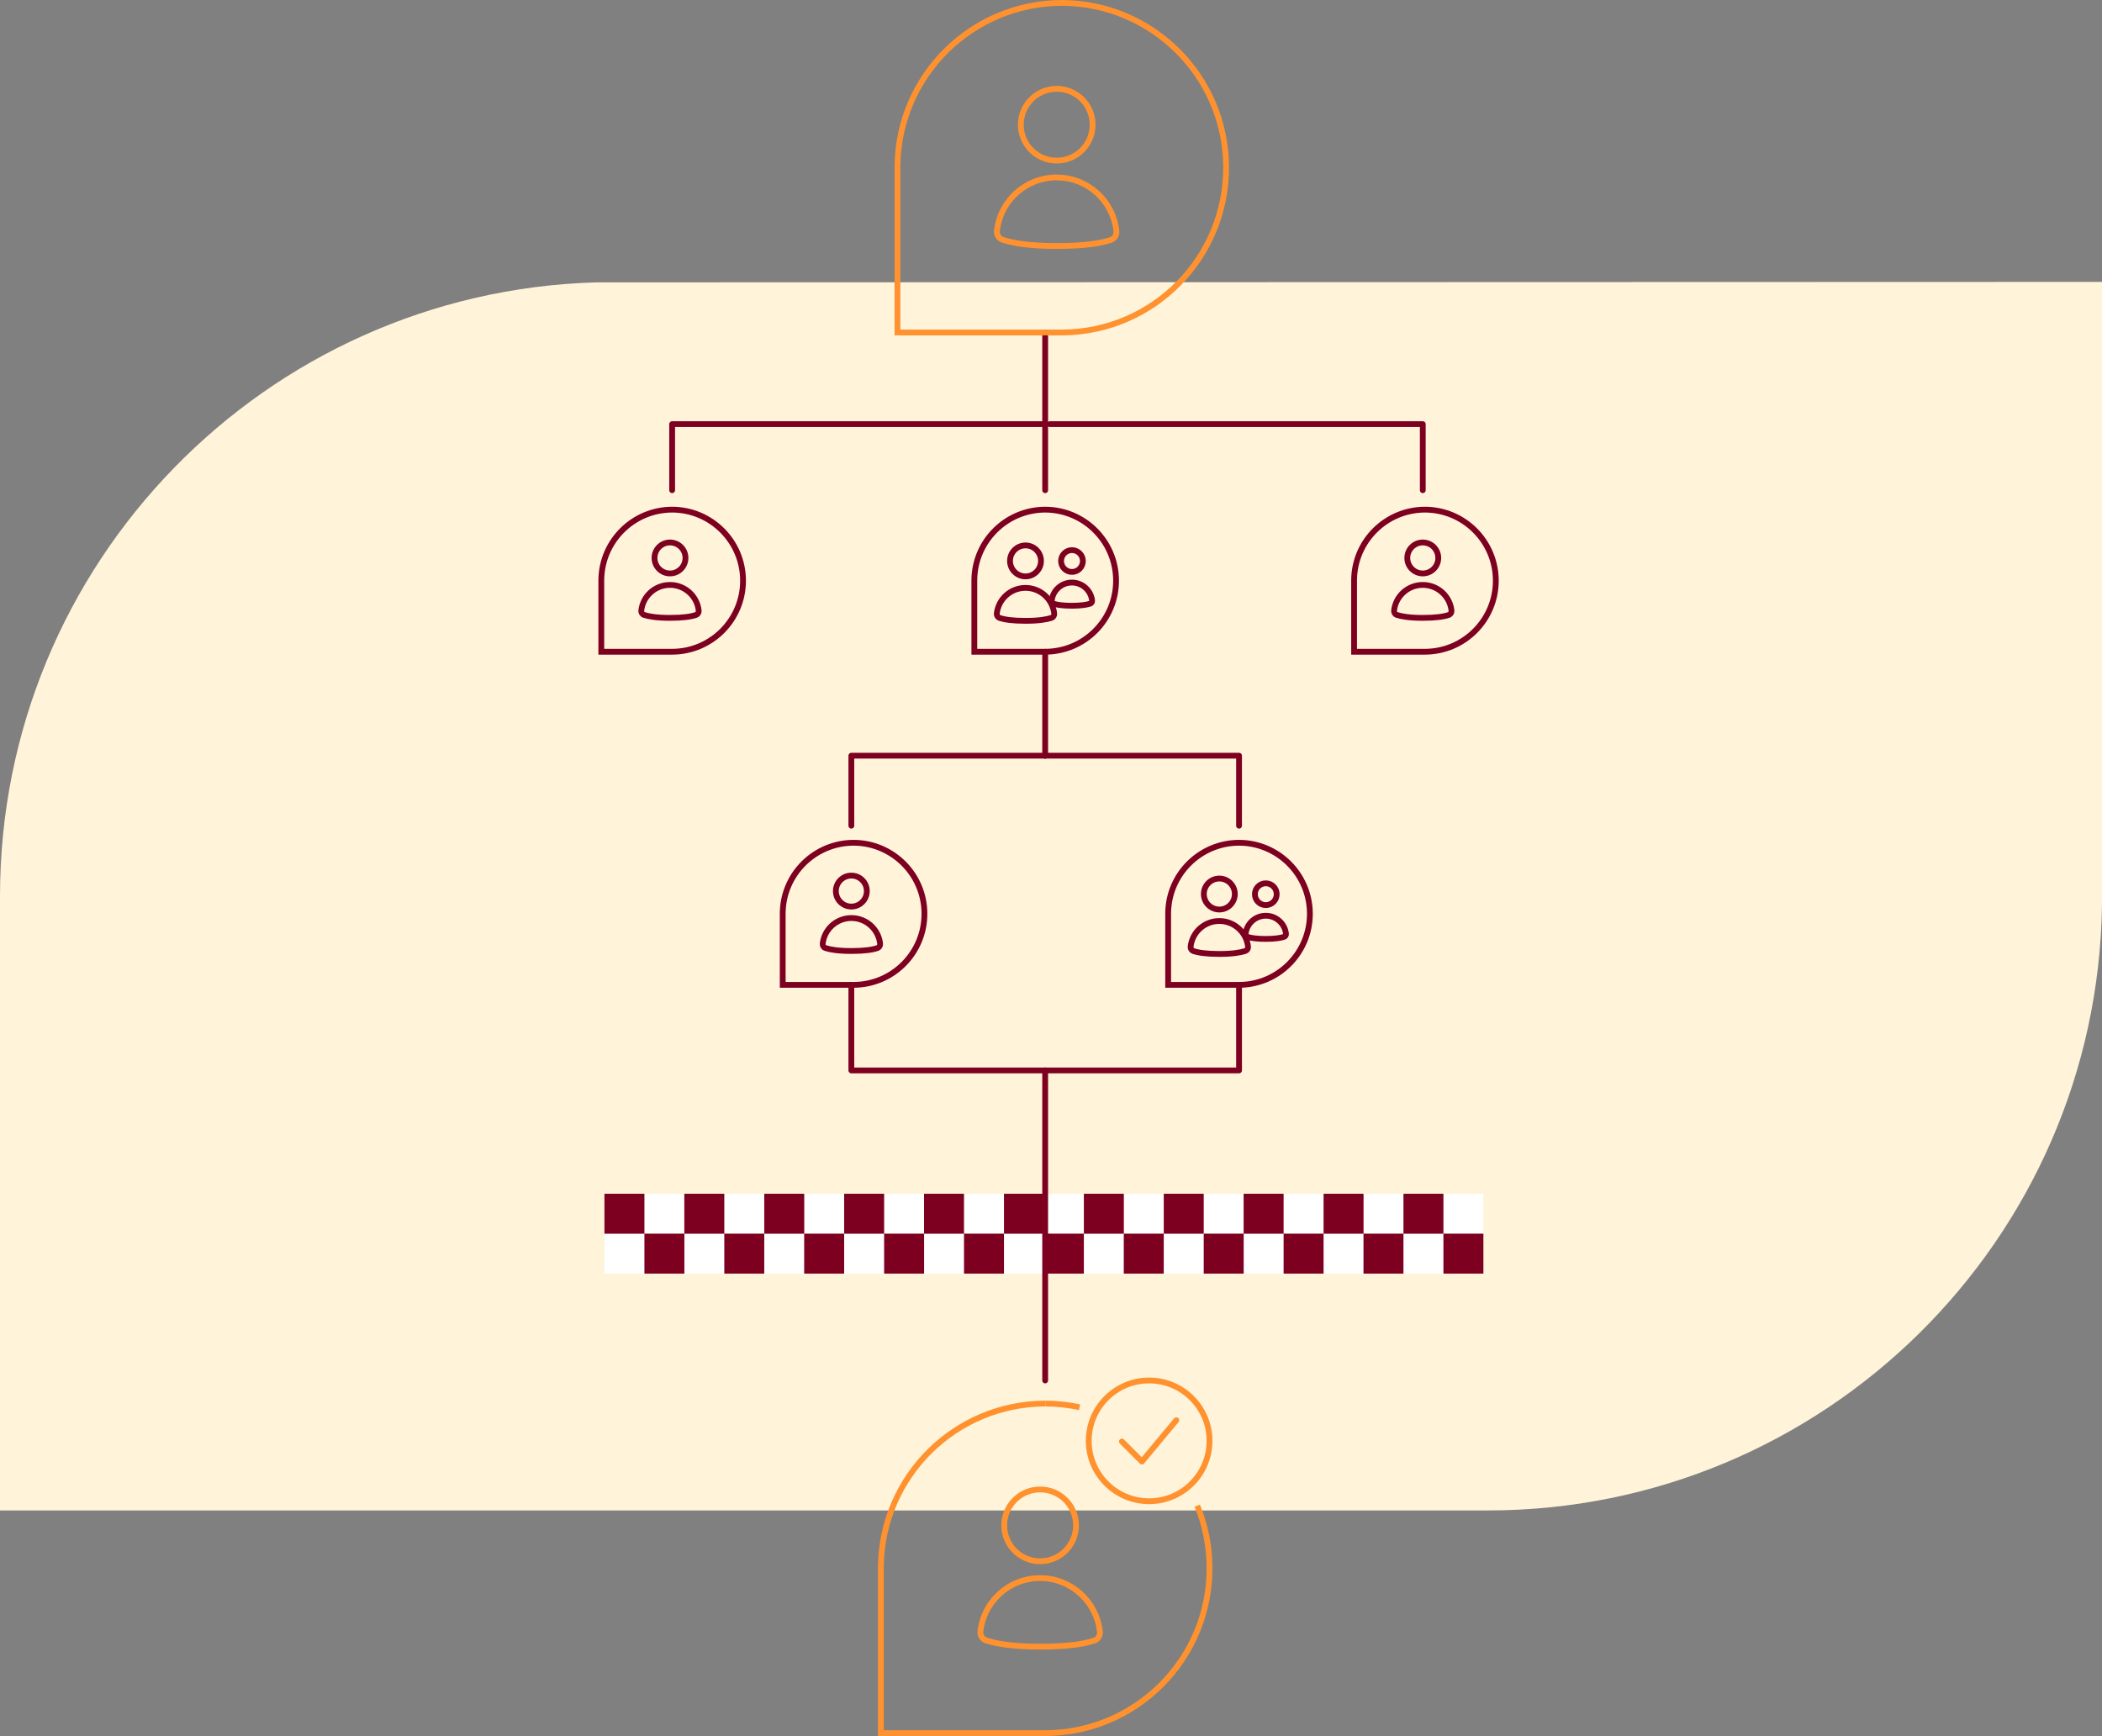 <?xml version="1.0" encoding="UTF-8"?>
<svg id="Layer_2" xmlns="http://www.w3.org/2000/svg" viewBox="0 0 362.33 299.29">
  <rect x="0" y="0" width="362.33" height="299.29" fill="#808080" stroke="none"/>
  <defs>
    <style>
      .cls-1, .cls-2, .cls-3, .cls-4 {
        fill: none;
      }

      .cls-1, .cls-3 {
        stroke-linecap: round;
        stroke-linejoin: round;
      }

      .cls-1, .cls-4 {
        stroke: #ff922e;
      }

      .cls-2, .cls-3 {
        stroke: #7d0020;
      }

      .cls-2, .cls-4 {
        stroke-miterlimit: 10;
      }

      .cls-5 {
        fill: #7d0020;
      }

      .cls-6 {
        fill: #fff3d9;
      }

      .cls-7 {
        fill: #fff;
      }
    </style>
  </defs>
  <g id="Layer_1-2" data-name="Layer_1">
    <g>
      <path class="cls-6" d="M256.43,260.4c57.98,0,105.09-46.61,105.9-104.4V48.6s-259.62.08-259.62.08C45.7,50.37,0,97.08,0,154.5v105.9s256.43,0,256.43,0Z"/>
      <g>
        <path id="Path_96" class="cls-2" d="M115.9,87.86c-6.7,0-12.16,5.38-12.25,12.08v12.42h12.25c6.77-.04,12.22-5.56,12.18-12.32-.04-6.71-5.47-12.14-12.18-12.18"/>
        <circle class="cls-3" cx="115.49" cy="96.19" r="2.67"/>
        <path class="cls-3" d="M119.97,106.02c.31-.11.5-.42.47-.75-.27-2.49-2.38-4.43-4.95-4.43s-4.67,1.93-4.95,4.42c-.04.33.16.65.47.75.86.28,2.23.51,4.47.51s3.62-.21,4.48-.5Z"/>
      </g>
      <g>
        <path id="Path_96-2" data-name="Path_96" class="cls-2" d="M180.2,87.86c-6.7,0-12.16,5.38-12.25,12.08v12.42h12.25c6.77-.04,12.22-5.56,12.18-12.32-.04-6.71-5.47-12.14-12.18-12.18"/>
        <circle class="cls-3" cx="176.77" cy="96.7" r="2.67"/>
        <path class="cls-3" d="M172.29,106.53c-.31-.11-.5-.42-.47-.75.27-2.49,2.38-4.43,4.95-4.43,2.56,0,4.67,1.93,4.95,4.42.04.33-.16.65-.47.75-.86.28-2.23.51-4.47.51-2.26,0-3.62-.21-4.48-.5Z"/>
        <circle class="cls-3" cx="184.78" cy="96.72" r="1.88"/>
        <path class="cls-3" d="M181.62,104.07c-.22-.07-.35-.29-.33-.53.19-1.75,1.68-3.11,3.48-3.11,1.8,0,3.28,1.36,3.48,3.11.03.23-.11.46-.33.53-.6.19-1.57.36-3.14.36s-2.54-.15-3.15-.35Z"/>
      </g>
      <g>
        <path id="Path_96-3" data-name="Path_96" class="cls-2" d="M147.17,145.29c-6.7,0-12.16,5.38-12.25,12.08v12.42h12.25c6.77-.04,12.22-5.56,12.18-12.32-.04-6.71-5.47-12.14-12.18-12.18"/>
        <circle class="cls-3" cx="146.75" cy="153.62" r="2.67"/>
        <path class="cls-3" d="M151.24,163.45c.31-.11.5-.42.47-.75-.27-2.49-2.38-4.43-4.95-4.43s-4.67,1.93-4.95,4.42c-.04.33.16.65.47.75.86.28,2.23.51,4.47.51s3.62-.21,4.48-.5Z"/>
      </g>
      <g>
        <path id="Path_96-4" data-name="Path_96" class="cls-2" d="M213.61,145.29c-6.7,0-12.16,5.38-12.25,12.08v12.42h12.25c6.77-.04,12.22-5.56,12.18-12.32-.04-6.71-5.47-12.14-12.18-12.18"/>
        <circle class="cls-3" cx="210.18" cy="154.13" r="2.67"/>
        <path class="cls-3" d="M205.7,163.96c-.31-.11-.5-.42-.47-.75.27-2.49,2.38-4.43,4.95-4.43,2.56,0,4.67,1.93,4.95,4.42.04.33-.16.65-.47.75-.86.28-2.23.51-4.47.51s-3.62-.21-4.48-.5Z"/>
        <circle class="cls-3" cx="218.19" cy="154.16" r="1.88"/>
        <path class="cls-3" d="M215.04,161.51c-.22-.07-.35-.29-.33-.53.19-1.75,1.68-3.11,3.48-3.11s3.28,1.36,3.48,3.11c.03.23-.11.46-.33.53-.6.19-1.57.36-3.14.36s-2.54-.15-3.15-.35Z"/>
      </g>
      <g>
        <path id="Path_96-5" data-name="Path_96" class="cls-2" d="M245.66,87.86c-6.7,0-12.16,5.38-12.25,12.08v12.42h12.25c6.77-.04,12.22-5.56,12.18-12.32-.04-6.71-5.47-12.14-12.18-12.18"/>
        <circle class="cls-3" cx="245.25" cy="96.19" r="2.67"/>
        <path class="cls-3" d="M249.73,106.02c.31-.11.5-.42.47-.75-.27-2.49-2.38-4.43-4.95-4.43s-4.67,1.93-4.95,4.42c-.04.33.16.65.47.75.86.28,2.23.51,4.47.51s3.62-.21,4.48-.5Z"/>
      </g>
      <line class="cls-3" x1="180.16" y1="57.32" x2="180.16" y2="84.51"/>
      <line class="cls-3" x1="180.16" y1="112.36" x2="180.16" y2="130.28"/>
      <polyline class="cls-3" points="180.16 73.12 115.86 73.12 115.86 84.51"/>
      <polyline class="cls-3" points="180.16 130.28 146.75 130.28 146.75 142.35"/>
      <polyline class="cls-3" points="180.16 130.28 213.58 130.28 213.58 142.35"/>
      <polyline class="cls-3" points="180.16 184.54 146.75 184.54 146.75 169.8"/>
      <polyline class="cls-3" points="180.16 184.54 213.58 184.54 213.58 169.8"/>
      <polyline class="cls-3" points="180.95 73.12 245.25 73.12 245.25 84.51"/>
      <g>
        <rect class="cls-7" x="104.19" y="205.8" width="151.5" height="13.77"/>
        <g>
          <rect class="cls-5" x="104.19" y="205.8" width="6.89" height="6.89"/>
          <rect class="cls-5" x="111.08" y="212.68" width="6.89" height="6.89"/>
          <rect class="cls-5" x="117.96" y="205.8" width="6.89" height="6.89"/>
          <rect class="cls-5" x="124.85" y="212.68" width="6.89" height="6.89"/>
          <rect class="cls-5" x="131.74" y="205.8" width="6.89" height="6.89"/>
          <rect class="cls-5" x="138.62" y="212.68" width="6.89" height="6.89"/>
          <rect class="cls-5" x="145.51" y="205.8" width="6.89" height="6.89"/>
          <rect class="cls-5" x="152.4" y="212.68" width="6.89" height="6.89"/>
          <rect class="cls-5" x="159.28" y="205.8" width="6.89" height="6.89"/>
          <rect class="cls-5" x="166.17" y="212.68" width="6.89" height="6.89"/>
          <rect class="cls-5" x="173.06" y="205.8" width="6.89" height="6.89"/>
          <rect class="cls-5" x="179.94" y="212.68" width="6.89" height="6.89"/>
          <rect class="cls-5" x="186.83" y="205.8" width="6.89" height="6.89"/>
          <rect class="cls-5" x="193.71" y="212.68" width="6.89" height="6.89"/>
          <rect class="cls-5" x="200.6" y="205.8" width="6.89" height="6.89"/>
          <rect class="cls-5" x="207.49" y="212.68" width="6.89" height="6.89"/>
          <rect class="cls-5" x="214.37" y="205.8" width="6.89" height="6.89"/>
          <rect class="cls-5" x="221.26" y="212.68" width="6.89" height="6.89"/>
          <rect class="cls-5" x="228.15" y="205.8" width="6.89" height="6.89"/>
          <rect class="cls-5" x="235.03" y="212.68" width="6.89" height="6.89"/>
          <rect class="cls-5" x="241.92" y="205.8" width="6.89" height="6.89"/>
          <rect class="cls-5" x="248.81" y="212.68" width="6.89" height="6.89"/>
        </g>
      </g>
      <line class="cls-3" x1="180.16" y1="184.54" x2="180.16" y2="237.99"/>
      <g>
        <path id="Path_96-6" data-name="Path_96" class="cls-4" d="M183.11.5c-15.53,0-28.19,12.47-28.41,28.01v28.81h28.41c15.69-.09,28.33-12.89,28.24-28.58-.09-15.56-12.68-28.15-28.24-28.24"/>
        <circle class="cls-1" cx="182.15" cy="21.5" r="6.19"/>
        <path class="cls-1" d="M191.47,41.37c.65-.22,1.05-.87.97-1.56-.57-5.18-4.96-9.22-10.3-9.22s-9.72,4.02-10.29,9.19c-.08.69.33,1.35.99,1.56,1.79.58,4.64,1.07,9.31,1.07s7.53-.44,9.33-1.05Z"/>
      </g>
      <g>
        <path id="Path_96-7" data-name="Path_96" class="cls-4" d="M186.09,242.61c-1.89-.41-3.84-.63-5.85-.64"/>
        <path id="Path_96-8" data-name="Path_96" class="cls-4" d="M180.25,241.97c-15.53,0-28.19,12.47-28.41,28.01v28.81h28.41c15.69-.09,28.33-12.89,28.24-28.58-.02-3.76-.77-7.35-2.12-10.63"/>
        <circle class="cls-1" cx="179.29" cy="262.97" r="6.19"/>
        <path class="cls-1" d="M188.62,282.84c.65-.22,1.05-.87.97-1.56-.57-5.18-4.96-9.22-10.3-9.22s-9.72,4.02-10.29,9.19c-.08.69.33,1.35.99,1.56,1.79.58,4.64,1.07,9.31,1.07s7.53-.44,9.33-1.05Z"/>
      </g>
      <circle class="cls-4" cx="198.08" cy="248.4" r="10.41"/>
      <polyline class="cls-1" points="193.39 248.52 196.84 251.97 202.77 244.84"/>
    </g>
  </g>
</svg>